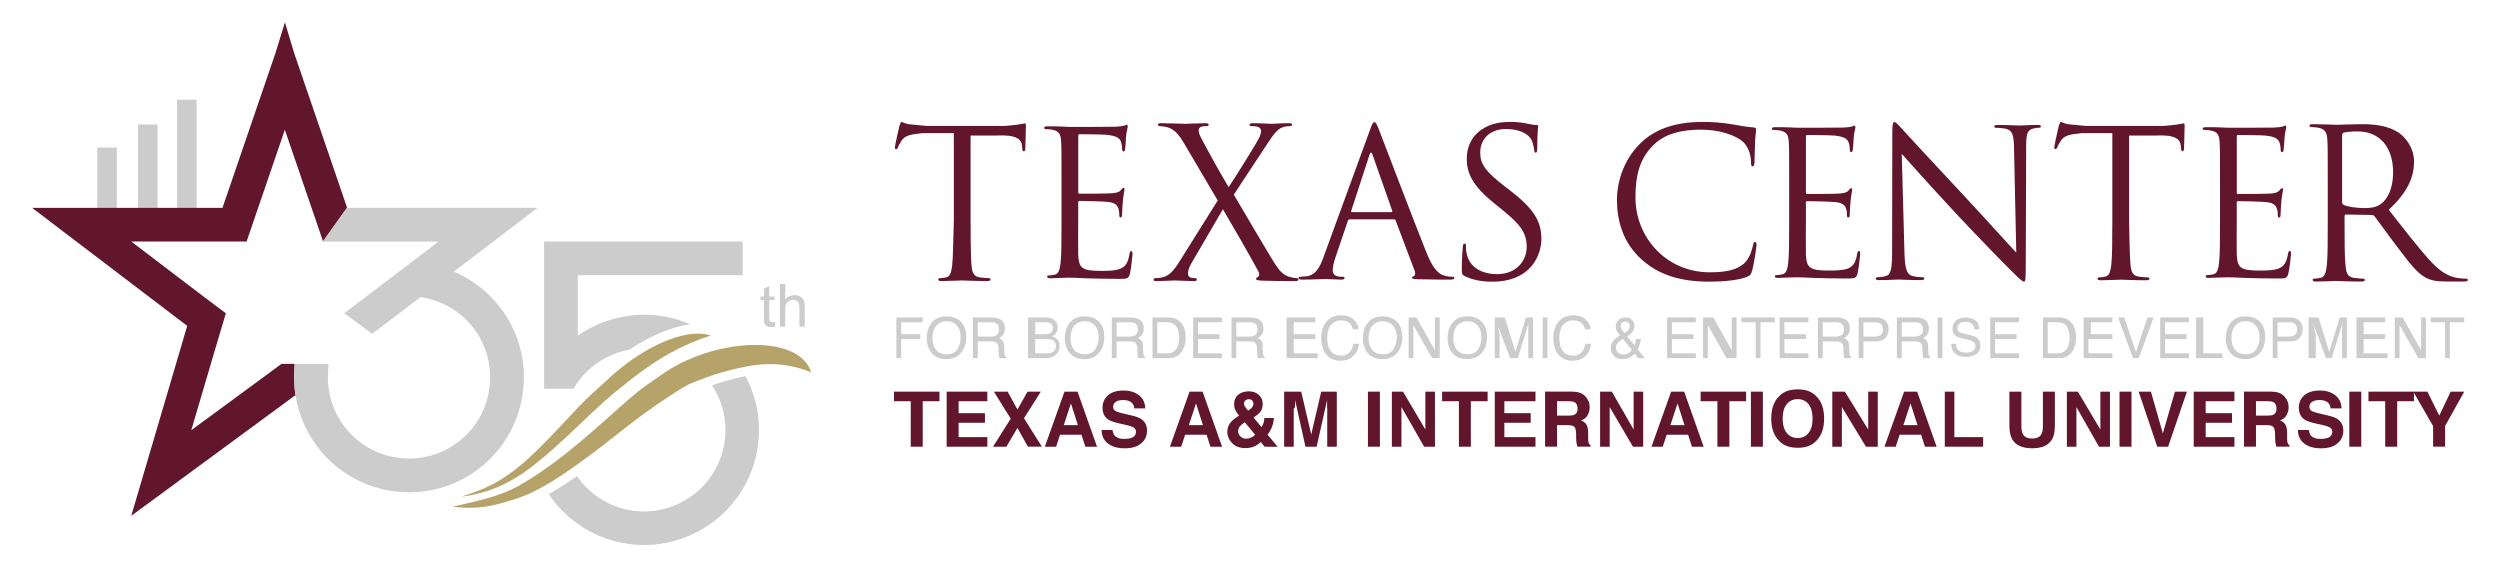 <?xml version="1.0" encoding="UTF-8"?>
<svg id="Layer_2" data-name="Layer 2" xmlns="http://www.w3.org/2000/svg" viewBox="0 0 1410 320">
  <defs>
    <style>
      .cls-1 {
        fill: #ccc;
      }

      .cls-1, .cls-2, .cls-3, .cls-4 {
        stroke-width: 0px;
      }

      .cls-2 {
        fill: none;
      }

      .cls-3 {
        fill: #b5a36a;
      }

      .cls-4 {
        fill: #61162d;
      }
    </style>
  </defs>
  <g id="Capa_4" data-name="Capa 4">
    <g>
      <g>
        <g>
          <rect class="cls-1" x="99.87" y="56.23" width="11" height="69"/>
          <rect class="cls-1" x="77.87" y="70.23" width="11" height="55"/>
          <rect class="cls-1" x="54.87" y="83.23" width="11" height="42"/>
        </g>
        <path class="cls-4" d="M195.8,117.23l-13.57,19-2.11-6.17-19.47-56.86-21.57,63.03h-65.03l3.16,2.41c2.71,2.06,5.42,4.12,8.13,6.19,4.13,3.14,8.26,6.28,12.39,9.43l18.07,13.75c2.11,1.6,4.23,3.19,6.36,4.78l5.22,3.9-5.64,18.94-13.85,47,50.87-37.39h7.39s0,.03,0,.08v.07s-.14,3.4-.14,3.4c0,.11,0,.22-.01.33-.06,2.44-.09,5.69.09,8.74,0,.03,0,.06,0,.08.14,1.77.35,3.54.63,5.29h-.72l-2.27,1.77-89.7,65.93,29.08-98.71c.08-.26.17-.59.3-.95h-.03s2.21-7.48,2.21-7.48L18.11,117.23h107.37l29.86-87.21,5.35-17.41,5.25,17.43,29.85,87.19Z"/>
        <path class="cls-1" d="M279.42,170.15c23.56,26.87,20.87,67.89-6.01,91.45-6.14,5.39-13.02,9.39-20.26,12.06-7.24,2.67-14.84,3.99-22.43,3.99-18.03,0-35.98-7.46-48.77-22.05-8.1-9.25-13.32-20.42-15.23-32.35-.28-1.75-.49-3.52-.63-5.29,0-.03,0-.05,0-.08-.18-3.05-.15-6.31-.09-8.75,0-.11,0-.22.01-.33l.14-3.4v-.07c.01-.05.01-.08.01-.08h19.09l-.26,5.49c-.57,11.9,3.44,23.37,11.27,32.3,8.04,9.18,19.2,14.67,31.42,15.48,12.22.8,24-3.19,33.17-11.24,9.18-8.04,14.67-19.2,15.48-31.42.8-12.22-3.19-24-11.23-33.18-7.24-8.26-17.11-13.58-27.96-15.11l-.04.03-27.18,20.68-15.74-11.62,7.5-5.7,45.63-34.71h-65.35l13.57-19h107.64l-47.25,35.95c8.97,3.77,16.96,9.53,23.49,16.97Z"/>
        <path class="cls-1" d="M325.87,155.23v34.08c15.33-10.69,34.83-14.48,53.23-9.88,3.6.9,7.05,2.08,10.34,3.52-10.33,1.18-22.51,6.3-34.33,14.22-12.02,2.18-23,9.06-30.09,19.56l-1.44,2.5h-16.71v-83h112v19h-93Z"/>
        <path class="cls-1" d="M426.14,258.3c-2.1,8.39-5.78,16.12-10.79,22.86-5.01,6.74-11.35,12.51-18.79,16.96-10.22,6.12-21.64,9.27-33.24,9.27-5.28,0-10.58-.65-15.83-1.97-15.61-3.91-29.1-13.47-37.99-26.71,3.68-2.09,7.16-4.32,10.51-6.53,1.82-1.21,3.63-2.44,5.41-3.68,6.3,9.2,15.74,15.83,26.67,18.57,11.87,2.97,24.21,1.14,34.74-5.17,10.53-6.31,17.97-16.33,20.95-28.2,3.25-12.96.61-26.03-6.21-36.4.96-.33,1.9-.65,2.85-.95,5.35-1.73,10.74-3.14,16.06-4.19,7.27,13.67,9.7,29.98,5.65,46.14Z"/>
        <g>
          <path class="cls-3" d="M457.45,209.95c-7.36-2.97-14.97-4.59-23.16-4.59-3.85,0-7.83.36-11.96,1.1-1.55.27-3.1.58-4.64.9-5.01,1.06-9.97,2.4-14.86,3.98-1.52.49-3.03,1-4.53,1.54-3.21,1.15-6.4,2.4-9.56,3.75l-4.93,2.78c-9.68,6.15-19.05,12.5-27.89,19.38-10.92,8.5-21.67,17.15-33.2,25.19-1.84,1.29-3.71,2.56-5.59,3.81-3.37,2.24-6.81,4.42-10.35,6.42-5.83,3.3-11.97,6.12-18.7,8.01h0s-6.2,1.8-6.2,1.8l-.53.15c-5.63,1.6-11.13,2.24-16.55,2.24-3.21,0-6.4-.23-9.57-.62,1.86-.44,3.72-.86,5.57-1.28,9.16-2.09,18.28-4.21,26.99-8.13l4.6-2.29c3.52-2.01,6.91-4.12,10.21-6.29.21-.14.42-.28.63-.42.14-.09.28-.18.42-.28,14.38-9.61,26.9-20.58,39.37-31.61,8.12-7.16,15.83-14.62,25.37-20.86l2.94-2.04.46-.34c4.74-3.48,9.94-6.47,15.38-8.95,5.98-2.72,12.22-4.83,18.43-6.29,1.06-.25,2.11-.48,3.16-.69,5.89-1.19,11.71-1.79,17.16-1.79,15.66,0,28.35,4.98,31.55,15.39Z"/>
          <path class="cls-3" d="M400.89,189.22c-.17.05-.34.11-.51.16-8.12,2.59-15.48,5.89-22.33,9.69-10.02,5.56-18.94,12.18-27.52,19.2l-4.45,3.57c-15.8,13.4-29.11,28.22-45.75,41.1-.23.18-.47.36-.7.54-10.46,7.98-22.31,14.27-38.11,16.47-.4.06-.81.11-1.23.16.55-.17,1.09-.35,1.62-.53,2.22-.73,4.3-1.45,6.26-2.19,0,0,0,0,.01,0,5.01-1.88,9.28-3.86,13.4-6.35,12.08-7.31,20.77-16.46,29.68-25.56,8.58-8.76,16.25-17.97,25.82-26.28h.02s4.45-4.09,4.45-4.09l.1-.08c7.71-7.42,16.25-13.69,24.64-18.3,9.91-5.45,19.61-8.58,27.46-8.58,2.09,0,4.05.22,5.84.68.45.12.88.24,1.3.38Z"/>
        </g>
        <g>
          <path class="cls-1" d="M436.9,181.59l.44,2.58c-.85.17-1.61.26-2.28.26-1.1,0-1.94-.17-2.55-.5s-1.03-.78-1.27-1.32c-.25-.55-.37-1.7-.37-3.45v-9.92h-2v-2h2v-4.27l3-1.75v6.02h3v2h-3v10.08c0,.83.05,1.37.16,1.61.11.24.28.43.52.57.24.14.58.21,1.03.21.34,0,.78-.04,1.32-.11Z"/>
          <path class="cls-1" d="M439.87,184.23v-24h3v8.61c1.35-1.59,3.05-2.39,5.11-2.39,1.26,0,2.36.25,3.29.76.93.51,1.6,1.21,2,2.1.4.9.6,2.19.6,3.9v11.02h-3v-10.92c0-1.46-.31-2.52-.93-3.19-.62-.67-1.49-1-2.62-1-.84,0-1.64.22-2.38.67-.74.45-1.28,1.06-1.59,1.83-.32.77-.48,1.83-.48,3.18v9.43h-3Z"/>
        </g>
      </g>
      <g>
        <g>
          <g>
            <path class="cls-4" d="M578.62,70.99c0,3.5-.36,11.53-.36,12.82,0,1.04-.34,1.51-.81,1.51-.58,0-.83-.34-.94-1.98l-.11-1.28c-.36-3.5-3.14-6.18-14.34-5.62h-14.65v48.28s-.03,20.4.55,25.3c.36,3.37,1.05,5.94,4.55,6.41,1.63.23,4.19.45,5.24.45.7,0,.94.36.94.71,0,.58-.58.92-1.88.92-6.41,0-13.74-.34-14.33-.34s-7.93.34-11.43.34c-1.28,0-1.86-.23-1.86-.92,0-.36.23-.71.92-.71,1.05,0,2.46-.23,3.5-.45,2.33-.47,2.91-3.04,3.38-6.41.58-4.9.58-14.12.96-25.3v-49.63h-17.61c-7.24.68-10.04,1.49-11.9,4.29-1.28,1.97-1.63,2.8-1.97,3.61-.36.94-.71,1.17-1.17,1.17-.36,0-.58-.34-.58-1.05,0-1.17,2.33-11.19,2.56-12.11.23-.71.7-2.22,1.17-2.22.81,0,1.97,1.17,5.13,1.39,3.38.36,9.21.87,9.21.87h43.71s6.41-.52,8.27-.87c1.75-.23,2.8-.58,3.27-.58.58,0,.58.7.58,1.41Z"/>
            <path class="cls-4" d="M638.76,143.34c0,.91-.91,8.62-1.47,11-.78,2.95-1.69,2.95-6.08,2.95-8.43,0-14.62-.23-19.01-.34-4.39-.22-7.08-.34-8.76-.34-.23,0-2.14,0-4.5.12-2.25,0-4.84.22-6.53.22-1.23,0-1.8-.22-1.8-.91,0-.34.22-.67.89-.67,1.02,0,2.36-.23,3.37-.47,2.25-.45,2.81-2.94,3.26-6.23.56-4.75.56-13.71.56-24.59v-19.96c0-17.68,0-20.85-.22-24.48-.23-3.86-1.12-5.67-4.84-6.47-.89-.22-2.81-.34-3.83-.34-.45,0-.89-.22-.89-.67,0-.69.56-.91,1.8-.91,2.58,0,5.62,0,8.09.11l4.62.23c.78,0,23.16,0,25.74-.12,2.14-.11,3.95-.33,4.84-.56.56-.11,1.02-.56,1.58-.56.34,0,.45.45.45,1.02,0,.8-.56,2.16-.91,5.33-.11,1.14-.33,6.12-.56,7.48-.11.56-.33,1.25-.78,1.25-.67,0-.91-.56-.91-1.47,0-.8-.11-2.72-.67-4.09-.78-1.81-1.92-3.17-7.98-3.84-1.92-.23-14.18-.34-15.42-.34-.45,0-.67.34-.67,1.12v31.29c0,.8.11,1.14.67,1.14,1.47,0,15.29,0,17.88-.23,2.7-.22,4.28-.45,5.28-1.58.8-.91,1.25-1.47,1.7-1.47.33,0,.56.22.56.91s-.56,2.59-.91,6.34c-.22,2.26-.45,6.47-.45,7.25,0,.91,0,2.16-.78,2.16-.56,0-.8-.45-.8-1.02,0-1.14,0-2.26-.44-3.75-.45-1.58-1.47-3.5-5.86-3.97-3.03-.33-14.17-.56-16.09-.56-.56,0-.78.34-.78.8v9.98c0,3.84-.11,16.99,0,19.38.34,7.81,2.03,9.29,13.04,9.29,2.92,0,7.87,0,10.79-1.25,2.94-1.25,4.28-3.51,5.08-8.17.22-1.25.44-1.7,1-1.7.69,0,.69.91.69,1.7Z"/>
            <path class="cls-4" d="M732.36,157.58v.02c-.02.57-.6.92-1.63.92-7.11,0-12.71,0-18.65-.23-3.03-.13-3.61-.36-3.61-.94,0-.49.23-.83.7-.95.58-.23,1.63-1.41.58-3.3-6.3-11.54-13.05-23.2-20.04-35.09l-18.19,31.21c-1.05,1.89-1.51,4.01-1.51,5.2s.81,1.99,1.86,2.23c.7.11,1.63.23,2.22.23s.92.36.92.83c0,.6-.58.83-1.39.83-2.8,0-10.15-.36-11.19-.36s-6.77.36-10.62.36c-.92,0-1.17-.36-1.17-.83s.36-.83.94-.83c.94,0,2.69-.11,4.44-.58,3.5-.94,5.94-3.53,9.66-9.53l21.11-33.7-18.65-31.68c-2.69-4.6-5.13-8.01-9.1-9.42-1.86-.6-4.19-.83-4.9-.83s-1.04-.36-1.04-.83c0-.6.45-.83,1.97-.83,3.27,0,12.71.36,13.63.36,1.05,0,7.01-.36,10.96-.36,1.63,0,1.99.23,1.99.83s-.36.83-1.05.83-2.22,0-3.14.36c-1.05.36-1.41,1.17-1.41,1.99,0,1.18.47,2.59,1.17,3.9,4.9,9.29,9.68,18.02,15.73,28.15,3.5-5.07,15.98-25.22,17.14-27.68.81-1.78,1.17-2.83,1.17-4.24,0-.83-.83-1.76-1.99-2.12-1.17-.36-2.8-.36-3.5-.36s-1.05-.24-1.05-.83c0-.47.6-.83,1.99-.83,4.44,0,9.32.36,10.38.36s5.83-.36,9.79-.36c1.28,0,1.86.36,1.86.83s-.47.83-1.28.83-2.57.11-3.85.58c-3.38,1.07-5.6,4.48-8.97,9.55l-18.78,28.51c2.22,3.64,22.14,37.93,24.6,41.1,1.86,2.48,3.5,4.24,6.86,5.31,1.63.47,3.38.7,4.08.7.58,0,.94.24.94.71Z"/>
            <path class="cls-4" d="M819.09,156.09c-1.15,0-2.88-.11-4.61-.69-2.42-.69-5.77-2.53-9.91-12.8-7.05-17.54-25.14-65.15-26.87-69.54-1.39-3.57-1.84-4.15-2.55-4.15s-1.15.69-2.53,4.5l-26.17,71.61c-2.08,5.77-4.39,10.15-9.69,10.84-.93.11-2.55.22-3.35.22-.58,0-1.02.24-1.04.69v.02c0,.69.69.91,2.19.91,5.41,0,11.76-.34,13.04-.34s6.21.34,8.98.34c1.04,0,1.73-.22,1.73-.91,0-.46-.34-.7-1.15-.7h-1.15c-1.95,0-4.37-1.03-4.37-3.33,0-2.08.58-4.85,1.6-7.74l6.92-20.4c.24-.58.58-.93,1.15-.93h24.81c.58,0,.8.22,1.03.69l10.73,28.38c.69,1.84,0,2.88-.69,3.11-.46.11-.82.35-.82.82,0,.69,1.28.69,3.46.8,7.96.22,16.38.22,18.11.22,1.27,0,2.31-.22,2.31-.91,0-.58-.46-.7-1.15-.7ZM784.74,119.64h-22.26c-.36,0-.58-.24-.36-.83l10.26-31.47c.58-1.75,1.17-1.75,1.75,0l11.07,31.47c.11.47.11.83-.47.83Z"/>
            <path class="cls-4" d="M869.33,134.96c0,4.72-1.86,13.46-9.91,19.09-5,3.45-11.3,4.82-17.6,4.82-5.49,0-10.85-.8-15.62-3.1-1.63-.81-1.75-1.26-1.75-4.37,0-5.75.47-10.34.58-12.18.11-1.26.36-1.84.94-1.84.7,0,.81.34.81,1.26,0,1.04,0,2.63.36,4.25,1.75,8.51,9.44,11.73,17.24,11.73,11.2,0,16.67-7.93,16.67-15.29,0-7.93-3.38-12.53-13.4-20.69l-5.24-4.26c-12.35-9.99-15.15-17.11-15.15-24.93,0-12.31,9.32-20.69,24.12-20.69,4.55,0,7.93.46,10.85,1.15,2.22.46,3.14.57,4.08.57s1.17.22,1.17.8-.47,4.37-.47,12.19c0,1.84-.23,2.63-.81,2.63-.7,0-.83-.57-.94-1.5-.11-1.37-.81-4.47-1.51-5.75-.71-1.26-3.85-6.08-14.57-6.08-8.05,0-14.34,4.93-14.34,13.33,0,6.54,3.03,10.69,14.21,19.31l3.27,2.52c13.76,10.69,17.01,17.81,17.01,27.01Z"/>
          </g>
          <g>
            <path class="cls-4" d="M990.69,138.18c0,.81-1.4,10.81-2.56,14.72-.69,2.17-.92,2.42-3.01,3.33-4.64,1.84-13.45,2.64-20.87,2.64-17.39,0-29.1-4.25-38.26-12.42-11.26-10-14.04-23.09-14.04-34.01,0-7.7,2.67-21.14,13-31.39,6.96-6.89,17.51-12.29,35.36-12.29,4.64,0,11.13.34,16.81,1.38,4.41.79,8.12,1.48,11.84,1.72,1.27.11,1.5.56,1.5,1.26,0,.92-.34,2.3-.58,6.44-.23,3.78-.23,10.11-.34,11.84-.13,1.72-.35,2.42-1.05,2.42-.82,0-.93-.81-.93-2.42,0-4.49-1.85-9.2-4.86-11.72-4.06-3.45-13-6.55-23.19-6.55-15.43,0-22.61,4.48-26.67,8.39-8.47,8.05-10.44,18.28-10.44,30,0,21.95,17.04,42.05,41.85,42.05,8.7,0,15.54-1.03,20.18-5.73,2.43-2.53,3.95-7.58,4.28-9.66.24-1.26.47-1.72,1.16-1.72.58,0,.82.81.82,1.72Z"/>
            <path class="cls-4" d="M1049.16,143.23c0,.91-.91,8.54-1.47,10.92-.78,2.92-1.69,2.92-6.08,2.92-8.43,0-14.62-.22-19.01-.34-4.37-.22-7.08-.33-8.76-.33-.23,0-2.14,0-4.5.11-2.25,0-4.84.22-6.53.22-1.23,0-1.8-.22-1.8-.89,0-.34.22-.67.89-.67,1.02,0,2.37-.23,3.37-.45,2.25-.45,2.81-2.94,3.26-6.19.56-4.73.56-13.62.56-24.41v-19.79c0-17.56,0-20.7-.22-24.3-.22-3.81-1.12-5.62-4.84-6.4-.89-.22-2.81-.34-3.83-.34-.44,0-.89-.22-.89-.67,0-.67.56-.89,1.8-.89,2.59,0,5.62,0,8.09.11l4.62.22c.78,0,23.16,0,25.76-.11,2.12-.11,3.94-.34,4.83-.56.56-.11,1.02-.56,1.58-.56.34,0,.45.45.45,1.02,0,.78-.56,2.14-.91,5.28-.11,1.12-.33,6.08-.56,7.44-.11.55-.33,1.23-.78,1.23-.67,0-.91-.56-.91-1.47,0-.78-.11-2.7-.67-4.05-.78-1.8-1.91-3.16-7.98-3.83-1.92-.22-14.17-.33-15.42-.33-.44,0-.67.33-.67,1.11v31.05c0,.78.11,1.12.67,1.12,1.47,0,15.31,0,17.88-.23,2.7-.22,4.28-.44,5.3-1.56.78-.91,1.23-1.47,1.69-1.47.33,0,.56.22.56.91s-.56,2.58-.91,6.29c-.22,2.25-.45,6.4-.45,7.2,0,.89,0,2.14-.78,2.14-.56,0-.8-.45-.8-1.02,0-1.12,0-2.25-.44-3.72-.45-1.58-1.47-3.48-5.86-3.94-3.03-.34-14.17-.56-16.07-.56-.56,0-.8.34-.8.8v9.89c0,3.83-.11,16.87,0,19.23.34,7.76,2.03,9.23,13.04,9.23,2.94,0,7.87,0,10.81-1.23,2.92-1.25,4.26-3.5,5.06-8.11.22-1.23.45-1.69,1.02-1.69.67,0,.67.91.67,1.69Z"/>
            <path class="cls-4" d="M1151.09,71.27c0,.47-.47.8-1.27.8-.58,0-1.4,0-2.78.35-3.83.8-4.28,3.36-4.28,10.31l-.24,67.83c0,7.65-.23,8.23-1.05,8.23-.92,0-2.32-1.29-8.44-7.41-1.27-1.16-17.94-18.18-30.23-31.38-13.43-14.47-26.51-29.05-30.21-33.22l1.51,55.45c.23,9.5,1.38,12.51,4.5,13.43,2.2.58,4.76.71,5.79.71.58,0,.93.23.93.69,0,.69-.69.92-2.09.92-6.59,0-11.22-.34-12.27-.34s-5.9.34-11.11.34c-1.16,0-1.85-.11-1.85-.92,0-.47.34-.69.92-.69.93,0,3.02-.13,4.76-.71,2.89-.8,3.47-4.16,3.47-14.7l.11-66.34c0-4.52.34-5.79,1.27-5.79s2.89,2.54,4.05,3.7c1.74,1.98,18.99,20.61,36.82,39.71,11.46,12.27,24.09,26.4,27.78,30.21l-1.27-58.8c-.11-7.54-.93-10.08-4.52-11.01-2.09-.45-4.74-.58-5.68-.58-.8,0-.93-.34-.93-.8,0-.69.93-.8,2.33-.8,5.21,0,10.76.34,12.03.34s5.1-.34,9.84-.34c1.29,0,2.09.11,2.09.8Z"/>
            <path class="cls-4" d="M1232.14,70.98c0,3.48-.35,11.47-.35,12.75,0,1.05-.34,1.5-.81,1.5-.58,0-.81-.34-.93-1.96l-.11-1.27c-.34-3.48-3.12-6.15-14.25-5.55h-14.88v47.99s.25,20.29.83,25.17c.35,3.35,1.05,5.91,4.53,6.38,1.63.23,4.17.47,5.22.47.69,0,.93.34.93.69,0,.58-.58.92-1.85.92-6.39,0-13.69-.34-14.27-.34s-7.89.34-11.37.34c-1.27,0-1.85-.23-1.85-.92,0-.35.23-.69.93-.69,1.03,0,2.43-.24,3.48-.47,2.32-.47,2.9-3.03,3.35-6.38.58-4.88.58-14.04.62-25.17v-49.34h-17.19c-7.2.64-9.98,1.44-11.84,4.23-1.27,1.96-1.63,2.79-1.96,3.59-.35.93-.69,1.16-1.16,1.16-.35,0-.58-.34-.58-1.03,0-1.16,2.32-11.14,2.54-12.06.24-.71.69-2.21,1.16-2.21.82,0,1.98,1.16,5.11,1.38,3.37.35,9.16.88,9.16.88h43.48s6.38-.53,8.23-.88c1.74-.23,2.79-.58,3.25-.58.58,0,.58.69.58,1.4Z"/>
            <path class="cls-4" d="M1292.14,143.23c0,.91-.89,8.54-1.47,10.92-.78,2.92-1.69,2.92-6.06,2.92-8.43,0-14.62-.22-19.01-.34-4.39-.22-7.09-.33-8.78-.33-.22,0-2.14,0-4.5.11-2.25,0-4.84.22-6.53.22-1.23,0-1.8-.22-1.8-.89,0-.34.23-.67.91-.67,1.02,0,2.36-.23,3.37-.45,2.25-.45,2.81-2.94,3.26-6.19.56-4.73.56-13.62.56-24.41v-19.79c0-17.56,0-20.7-.23-24.3-.22-3.81-1.12-5.62-4.83-6.4-.91-.22-2.81-.34-3.83-.34-.45,0-.91-.22-.91-.67,0-.67.56-.89,1.8-.89,2.59,0,5.64,0,8.11.11l4.61.22c.8,0,23.16,0,25.76-.11,2.14-.11,3.94-.34,4.84-.56.56-.11,1.02-.56,1.56-.56.34,0,.45.45.45,1.02,0,.78-.56,2.14-.89,5.28-.11,1.12-.34,6.08-.56,7.44-.11.55-.34,1.23-.8,1.23-.67,0-.89-.56-.89-1.47,0-.78-.12-2.7-.69-4.05-.78-1.8-1.91-3.16-7.98-3.83-1.91-.22-14.17-.33-15.4-.33-.45,0-.67.33-.67,1.11v31.05c0,.78.11,1.12.67,1.12,1.45,0,15.29,0,17.88-.23,2.69-.22,4.26-.44,5.28-1.56.78-.91,1.23-1.47,1.69-1.47.34,0,.56.22.56.91s-.56,2.58-.91,6.29c-.22,2.25-.44,6.4-.44,7.2,0,.89,0,2.14-.8,2.14-.56,0-.78-.45-.78-1.02,0-1.12,0-2.25-.45-3.72-.45-1.58-1.47-3.48-5.84-3.94-3.05-.34-14.18-.56-16.09-.56-.56,0-.78.34-.78.8v9.89c0,3.83-.12,16.87,0,19.23.33,7.76,2.01,9.23,13.04,9.23,2.92,0,7.87,0,10.79-1.23,2.92-1.25,4.28-3.5,5.06-8.11.22-1.23.45-1.69,1.02-1.69.67,0,.67.91.67,1.69Z"/>
            <path class="cls-4" d="M1390.82,157.16c-.71,0-2.36,0-4.61-.36-2.95-.47-8.02-1.76-14.4-8.46-6.86-7.27-14.9-17.73-24.58-30.05,10.63-9.75,14.29-18.43,14.29-27.12,0-8.1-5.2-13.86-8.15-15.98-6.25-4.45-14.18-5.15-21.61-5.15-3.67,0-12.65.34-13.95.34-.59,0-8.04-.34-13.35-.34-1.3,0-1.89.23-1.89.93,0,.47.48.7.95.7,1.07,0,3.07.13,4.02.36,3.89.82,4.84,2.71,5.07,6.69.25,3.77.25,7.04.25,25.37v20.66c0,11.27,0,20.55-.59,25.49-.48,3.39-1.07,5.98-3.43,6.46-1.07.23-2.48.47-3.54.47-.71,0-.95.34-.95.7,0,.7.59.93,1.89.93,3.54,0,10.99-.34,11.11-.34.59,0,8.04.34,14.54.34,1.3,0,1.89-.34,1.89-.93,0-.36-.23-.7-.94-.7-1.07,0-3.67-.24-5.33-.47-3.54-.47-4.25-3.07-4.59-6.46-.59-4.94-.59-14.22-.59-25.49v-2.82c0-.59.23-.93.82-.93l14.54.23c.71,0,1.07.24,1.53.7,2.36,3.07,7.92,10.93,12.88,17.38,6.74,8.81,10.88,14.56,15.95,17.25,3.08,1.65,6.02,2.23,12.65,2.23h8.38c2.13,0,2.84-.23,2.84-.93,0-.36-.48-.7-1.07-.7ZM1342.64,115.15c-2.66,1.85-5.91,2.21-8.7,2.21-5.1,0-10.44-.82-12.17-1.85-.58-.35-.81-.82-.81-1.4v-37.91c0-.71.34-1.16.92-1.4,1.16-.34,4.3-.69,7.78-.69,12.4,0,20.05,8.7,20.05,23.19,0,8.81-3.01,15.07-7.07,17.86Z"/>
          </g>
        </g>
        <g>
          <path class="cls-1" d="M505.56,179.04h14.85v2.7h-12.15v6.75h10.8v2.7h-10.8v10.8h-2.7v-22.95Z"/>
          <path class="cls-1" d="M542.7,182.3c1.51,2.02,2.27,4.61,2.27,7.76,0,3.41-.87,6.25-2.6,8.51-2.03,2.65-4.93,3.98-8.69,3.98-3.51,0-6.28-1.16-8.29-3.48-1.79-2.24-2.69-5.07-2.69-8.49,0-3.09.77-5.73,2.3-7.93,1.97-2.82,4.88-4.23,8.74-4.23s7.02,1.3,8.96,3.89ZM539.97,196.87c1.22-1.96,1.83-4.2,1.83-6.75,0-2.69-.7-4.85-2.11-6.49-1.4-1.64-3.33-2.46-5.76-2.46s-4.29.81-5.78,2.44c-1.49,1.62-2.24,4.02-2.24,7.18,0,2.53.64,4.67,1.92,6.4,1.28,1.74,3.36,2.61,6.23,2.61s4.7-.98,5.92-2.93Z"/>
          <path class="cls-1" d="M548.76,179.04h10.53c1.73,0,3.16.26,4.29.77,2.14.98,3.2,2.79,3.2,5.42,0,1.37-.29,2.5-.86,3.37-.57.87-1.37,1.58-2.4,2.11.9.36,1.58.84,2.04,1.44.46.59.71,1.56.76,2.89l.11,3.08c.03.87.1,1.53.22,1.95.19.73.53,1.2,1.01,1.41v.52h-3.95c-.11-.19-.19-.43-.26-.73-.07-.3-.12-.88-.16-1.74l-.19-3.68c-.07-1.44-.63-2.4-1.68-2.89-.6-.27-1.54-.41-2.82-.41h-7.13v9.45h-2.7v-22.95ZM558.68,189.84c1.46,0,2.62-.3,3.48-.9.85-.6,1.28-1.69,1.28-3.26,0-1.69-.6-2.84-1.79-3.45-.64-.32-1.49-.48-2.56-.48h-7.63v8.1h7.22Z"/>
          <path class="cls-1" d="M579.81,179.04h9.92c2.7,0,4.63.8,5.77,2.41.67.95,1.01,2.04,1.01,3.28,0,1.45-.41,2.63-1.23,3.56-.43.49-1.04.94-1.84,1.34,1.18.45,2.06.95,2.64,1.52,1.03,1,1.55,2.38,1.55,4.14,0,1.48-.47,2.82-1.4,4.02-1.39,1.79-3.61,2.69-6.65,2.69h-9.76v-22.95ZM589.29,188.49c1.26,0,2.24-.17,2.94-.52,1.1-.54,1.65-1.52,1.65-2.94s-.58-2.38-1.75-2.88c-.66-.28-1.64-.42-2.94-.42h-5.32v6.75h5.43ZM590.64,199.29c1.93,0,3.31-.55,4.13-1.66.52-.7.77-1.55.77-2.54,0-1.67-.75-2.81-2.26-3.42-.8-.32-1.86-.49-3.18-.49h-6.25v8.1h6.79Z"/>
          <path class="cls-1" d="M620.56,182.3c1.51,2.02,2.27,4.61,2.27,7.76,0,3.41-.87,6.25-2.6,8.51-2.03,2.65-4.93,3.98-8.69,3.98-3.51,0-6.28-1.16-8.29-3.48-1.79-2.24-2.69-5.07-2.69-8.49,0-3.09.77-5.73,2.3-7.93,1.97-2.82,4.88-4.23,8.74-4.23s7.02,1.3,8.96,3.89ZM617.83,196.87c1.22-1.96,1.83-4.2,1.83-6.75,0-2.69-.7-4.85-2.11-6.49-1.4-1.64-3.33-2.46-5.76-2.46s-4.29.81-5.78,2.44c-1.49,1.62-2.24,4.02-2.24,7.18,0,2.53.64,4.67,1.92,6.4,1.28,1.74,3.36,2.61,6.23,2.61s4.7-.98,5.92-2.93Z"/>
          <path class="cls-1" d="M627.06,179.04h10.53c1.73,0,3.16.26,4.29.77,2.14.98,3.2,2.79,3.2,5.42,0,1.37-.29,2.5-.86,3.37-.57.87-1.37,1.58-2.4,2.11.9.36,1.58.84,2.04,1.44.46.59.71,1.56.76,2.89l.11,3.08c.03.87.1,1.53.22,1.95.19.73.53,1.2,1.01,1.41v.52h-3.95c-.11-.19-.19-.43-.26-.73-.07-.3-.12-.88-.16-1.74l-.19-3.68c-.07-1.44-.63-2.4-1.68-2.89-.6-.27-1.54-.41-2.82-.41h-7.13v9.45h-2.7v-22.95ZM636.98,189.84c1.46,0,2.62-.3,3.48-.9.85-.6,1.28-1.69,1.28-3.26,0-1.69-.6-2.84-1.79-3.45-.64-.32-1.49-.48-2.56-.48h-7.63v8.1h7.22Z"/>
          <path class="cls-1" d="M650.01,179.04h9.17c3.11,0,5.53,1.12,7.25,3.36,1.53,2.02,2.3,4.61,2.3,7.76,0,2.44-.45,4.64-1.36,6.61-1.59,3.48-4.33,5.22-8.22,5.22h-9.14v-22.95ZM658.11,199.29c1.02,0,1.87-.11,2.53-.33,1.18-.4,2.14-1.18,2.89-2.33.6-.92,1.03-2.11,1.29-3.55.15-.86.23-1.66.23-2.4,0-2.83-.55-5.03-1.65-6.6-1.1-1.57-2.87-2.35-5.32-2.35h-5.37v17.55h5.4Z"/>
          <path class="cls-1" d="M672.96,179.04h16.2v2.7h-13.5v6.75h12.15v2.7h-12.15v8.1h13.5v2.7h-16.2v-22.95Z"/>
          <path class="cls-1" d="M694.56,179.04h10.53c1.73,0,3.16.26,4.29.77,2.14.98,3.2,2.79,3.2,5.42,0,1.37-.29,2.5-.86,3.37-.57.87-1.37,1.58-2.4,2.11.9.36,1.58.84,2.04,1.44.46.59.71,1.56.76,2.89l.11,3.08c.03.87.1,1.53.22,1.95.19.73.53,1.2,1.01,1.41v.52h-3.95c-.11-.19-.19-.43-.26-.73-.07-.3-.12-.88-.16-1.74l-.19-3.68c-.07-1.44-.63-2.4-1.68-2.89-.6-.27-1.54-.41-2.82-.41h-7.13v9.45h-2.7v-22.95ZM704.48,189.84c1.46,0,2.62-.3,3.48-.9.85-.6,1.28-1.69,1.28-3.26,0-1.69-.6-2.84-1.79-3.45-.64-.32-1.49-.48-2.56-.48h-7.63v8.1h7.22Z"/>
          <path class="cls-1" d="M725.61,179.04h16.2v2.7h-12.15v6.75h12.15v2.7h-12.15v8.1h13.5v2.7h-17.55v-22.95Z"/>
          <path class="cls-1" d="M763.47,180.26c1.68,1.62,2.61,3.47,2.8,5.53h-3.21c-.36-1.57-1.07-2.81-2.14-3.73-1.07-.92-2.57-1.37-4.5-1.37-2.35,0-4.25.84-5.7,2.53-1.45,1.69-2.17,4.27-2.17,7.75,0,2.85.65,5.16,1.96,6.94,1.31,1.77,3.26,2.66,5.85,2.66,2.39,0,4.2-.93,5.45-2.8.66-.98,1.16-2.27,1.48-3.88h3.21c-.28,2.56-1.22,4.71-2.82,6.44-1.91,2.09-4.49,3.13-7.73,3.13-2.79,0-5.14-.86-7.04-2.57-2.5-2.26-3.75-5.76-3.75-10.49,0-3.59.94-6.54,2.82-8.83,2.03-2.5,4.83-3.75,8.4-3.75,3.05,0,5.41.81,7.09,2.44Z"/>
          <path class="cls-1" d="M788.66,182.3c1.51,2.02,2.27,4.61,2.27,7.76,0,3.41-.87,6.25-2.6,8.51-2.03,2.65-4.93,3.98-8.69,3.98-3.51,0-6.28-1.16-8.29-3.48-1.79-2.24-2.69-5.07-2.69-8.49,0-3.09.77-5.73,2.3-7.93,1.97-2.82,4.88-4.23,8.74-4.23s7.02,1.3,8.96,3.89ZM785.93,196.87c1.22-1.96,1.83-4.2,1.83-6.75,0-2.69-.7-4.85-2.11-6.49-1.4-1.64-3.33-2.46-5.76-2.46s-4.29.81-5.78,2.44c-1.49,1.62-2.24,4.02-2.24,7.18,0,2.53.64,4.67,1.92,6.4,1.28,1.74,3.36,2.61,6.23,2.61s4.7-.98,5.92-2.93Z"/>
          <path class="cls-1" d="M794.46,179.04h4.44l10.41,18.54v-18.54h2.7v22.95h-4.29l-10.56-18.52v18.52h-2.7v-22.95Z"/>
          <path class="cls-1" d="M836.43,182.3c1.51,2.02,2.27,4.61,2.27,7.76,0,3.41-.87,6.25-2.6,8.51-2.03,2.65-4.93,3.98-8.69,3.98-3.51,0-6.28-1.16-8.29-3.48-1.79-2.24-2.69-5.07-2.69-8.49,0-3.09.77-5.73,2.3-7.93,1.97-2.82,4.88-4.23,8.74-4.23s7.02,1.3,8.96,3.89ZM833.7,196.87c1.22-1.96,1.83-4.2,1.83-6.75,0-2.69-.7-4.85-2.11-6.49-1.4-1.64-3.33-2.46-5.76-2.46s-4.29.81-5.78,2.44c-1.49,1.62-2.24,4.02-2.24,7.18,0,2.53.64,4.67,1.92,6.4,1.28,1.74,3.36,2.61,6.23,2.61s4.7-.98,5.92-2.93Z"/>
          <path class="cls-1" d="M843.06,179.04h5.62l6,19.4,5.96-19.4h4.02v22.95h-2.7v-13.55c0-.47,0-1.24.03-2.33.02-1.08.03-2.24.03-3.48l-5.96,19.36h-4.31l-7.34-19.37v.7c.76.56.77,1.41.8,2.56.03,1.15.55,2.53.55,2.53v13.59h-2.7v-22.95Z"/>
          <path class="cls-1" d="M870.06,179.04h2.7v22.95h-2.7v-22.95Z"/>
          <path class="cls-1" d="M894.38,180.26c1.68,1.62,2.61,3.47,2.8,5.53h-3.21c-.36-1.57-1.07-2.81-2.14-3.73-1.07-.92-2.57-1.37-4.5-1.37-2.35,0-4.25.84-5.7,2.53-1.45,1.69-2.17,4.27-2.17,7.75,0,2.85.65,5.16,1.96,6.94,1.31,1.77,3.26,2.66,5.85,2.66,2.39,0,4.2-.93,5.45-2.8.66-.98,1.16-2.27,1.48-3.88h3.21c-.28,2.56-1.22,4.71-2.82,6.44-1.91,2.09-4.49,3.13-7.73,3.13-2.79,0-5.14-.86-7.04-2.57-2.5-2.26-3.75-5.76-3.75-10.49,0-3.59.94-6.54,2.82-8.83,2.03-2.5,4.83-3.75,8.4-3.75,3.05,0,5.41.81,7.09,2.44Z"/>
          <path class="cls-1" d="M911.75,186.43c-.33-.76-.49-1.49-.49-2.2,0-1.48.5-2.7,1.49-3.68,1-.97,2.33-1.46,4-1.46,2.07,0,3.55.77,4.44,2.31.47.81.67,1.77.61,2.71-.08,1.3-.54,2.44-1.37,3.44-.54.64-1.44,1.39-2.7,2.23l4.16,5c.28-.83.47-1.45.58-1.86s.22-.99.33-1.72h2.67c-.18,1.47-.53,2.87-1.06,4.22-.53,1.35-.79,1.89-.79,1.63l4.06,4.95h-3.61l-2.15-2.62c-.85.93-1.63,1.6-2.33,2.03-1.23.75-2.65,1.12-4.26,1.12-2.37,0-4.1-.64-5.18-1.93-1.08-1.29-1.62-2.73-1.62-4.35,0-1.74.52-3.19,1.57-4.35.64-.71,1.84-1.59,3.59-2.65-.97-1.11-1.62-2.05-1.94-2.81ZM918.5,199.16c.83-.53,1.46-1.12,1.9-1.77l-5.14-6.3c-1.45.97-2.4,1.72-2.84,2.24-.68.78-1.02,1.73-1.02,2.85,0,1.21.44,2.15,1.32,2.8.88.65,1.82.98,2.82.98,1.15,0,2.13-.26,2.96-.79ZM918.28,186.21c.6-.7.91-1.48.91-2.34,0-.67-.22-1.25-.66-1.74-.44-.49-1.04-.73-1.79-.73-1.14,0-1.94.38-2.38,1.15-.23.39-.34.82-.34,1.29,0,.63.17,1.24.52,1.82s.93,1.33,1.74,2.25c.97-.69,1.64-1.26,2.01-1.69Z"/>
          <path class="cls-1" d="M940.26,179.04h16.2v2.7h-13.5v6.75h12.15v2.7h-12.15v8.1h13.5v2.7h-16.2v-22.95Z"/>
          <path class="cls-1" d="M960.51,179.04h5.79l10.41,18.54v-18.54h2.7v22.95h-5.64l-10.56-18.52v18.52h-2.7v-22.95Z"/>
          <path class="cls-1" d="M1001.01,179.04v2.7h-8.1v20.25h-2.7v-20.25h-8.1v-2.7h18.9Z"/>
          <path class="cls-1" d="M1003.71,179.04h16.2v2.7h-13.5v6.75h12.15v2.7h-12.15v8.1h13.5v2.7h-16.2v-22.95Z"/>
          <path class="cls-1" d="M1025.31,179.04h10.53c1.73,0,3.16.26,4.29.77,2.14.98,3.2,2.79,3.2,5.42,0,1.37-.29,2.5-.86,3.37-.57.87-1.37,1.58-2.4,2.11.9.36,1.58.84,2.04,1.44.46.59.71,1.56.76,2.89l.11,3.08c.03.87.1,1.53.22,1.95.19.73.53,1.2,1.01,1.41v.52h-3.95c-.11-.19-.19-.43-.26-.73-.07-.3-.12-.88-.16-1.74l-.19-3.68c-.07-1.44-.63-2.4-1.68-2.89-.6-.27-1.54-.41-2.82-.41h-7.13v9.45h-2.7v-22.95ZM1035.23,189.84c1.46,0,2.62-.3,3.48-.9.85-.6,1.28-1.69,1.28-3.26,0-1.69-.6-2.84-1.79-3.45-.64-.32-1.49-.48-2.56-.48h-7.63v8.1h7.22Z"/>
          <path class="cls-1" d="M1048.26,179.04h10c2.07,0,3.74.59,5.01,1.76,1.27,1.17,1.91,2.82,1.91,4.94,0,1.83-.57,3.41-1.7,4.77-1.14,1.35-2.87,2.03-5.21,2.03h-7.3v9.45h-2.7v-22.95ZM1060.08,182.23c-.7-.33-1.65-.49-2.86-.49h-6.26v8.1h6.26c1.41,0,2.56-.3,3.44-.91.88-.6,1.32-1.67,1.32-3.2,0-1.72-.63-2.89-1.9-3.5Z"/>
          <path class="cls-1" d="M1069.86,179.04h10.53c1.73,0,3.16.26,4.29.77,2.14.98,3.2,2.79,3.2,5.42,0,1.37-.29,2.5-.86,3.37-.57.87-1.37,1.58-2.4,2.11.9.36,1.58.84,2.04,1.44.46.59.71,1.56.76,2.89l.11,3.08c.03.87.11,1.53.22,1.95.19.73.53,1.2,1.01,1.41v.52h-3.95c-.11-.19-.19-.43-.26-.73s-.12-.88-.16-1.74l-.2-3.68c-.07-1.44-.63-2.4-1.68-2.89-.6-.27-1.54-.41-2.82-.41h-7.13v9.45h-2.7v-22.95ZM1079.78,189.84c1.46,0,2.62-.3,3.48-.9.85-.6,1.28-1.69,1.28-3.26,0-1.69-.6-2.84-1.79-3.45-.64-.32-1.49-.48-2.56-.48h-7.63v8.1h7.22Z"/>
          <path class="cls-1" d="M1092.81,179.04h2.7v22.95h-2.7v-22.95Z"/>
          <path class="cls-1" d="M1103.2,193.89c.06,1.2.34,2.17.82,2.92.91,1.4,2.52,2.1,4.83,2.1,1.03,0,1.97-.15,2.82-.46,1.64-.59,2.46-1.66,2.46-3.19,0-1.15-.35-1.97-1.04-2.46-.7-.48-1.81-.9-3.31-1.25l-2.77-.65c-1.81-.42-3.09-.89-3.84-1.39-1.3-.88-1.95-2.2-1.95-3.95,0-1.9.64-3.45,1.91-4.67,1.28-1.22,3.08-1.82,5.42-1.82,2.15,0,3.98.53,5.49,1.6,1.5,1.07,2.26,2.77,2.26,5.12h-2.69c-.14-1.13-.43-2-.88-2.6-.84-1.1-2.25-1.65-4.25-1.65-1.62,0-2.78.35-3.48,1.06-.71.71-1.06,1.53-1.06,2.47,0,1.03.42,1.79,1.25,2.27.55.31,1.79.69,3.72,1.15l2.87.68c1.38.33,2.45.77,3.2,1.34,1.3.99,1.95,2.42,1.95,4.29,0,2.34-.83,4.01-2.49,5.01-1.66,1.01-3.58,1.51-5.78,1.51-2.56,0-4.56-.67-6.01-2.01-1.45-1.33-2.16-3.14-2.13-5.41h2.69Z"/>
          <path class="cls-1" d="M1122.51,179.04h16.2v2.7h-13.5v6.75h12.15v2.7h-12.15v8.1h13.5v2.7h-16.2v-22.95Z"/>
          <path class="cls-1" d="M1152.21,179.04h9.17c3.11,0,5.53,1.12,7.25,3.36,1.53,2.02,2.3,4.61,2.3,7.76,0,2.44-.45,4.64-1.36,6.61-1.59,3.48-4.33,5.22-8.22,5.22h-9.14v-22.95ZM1160.31,199.29c1.02,0,1.87-.11,2.53-.33,1.18-.4,2.14-1.18,2.89-2.33.6-.92,1.03-2.11,1.29-3.55.15-.86.23-1.66.23-2.4,0-2.83-.55-5.03-1.65-6.6-1.1-1.57-2.87-2.35-5.32-2.35h-5.37v17.55h5.4Z"/>
          <path class="cls-1" d="M1175.16,179.04h16.2v2.7h-12.15v6.75h12.15v2.7h-13.5v8.1h13.5v2.7h-16.2v-22.95Z"/>
          <path class="cls-1" d="M1198.07,179.04l6.59,19.54,6.51-19.54h3.48l-8.37,22.95h-3.3l-8.36-22.95h3.44Z"/>
          <path class="cls-1" d="M1218.36,179.04h16.2v2.7h-13.5v6.75h12.15v2.7h-12.15v8.1h13.5v2.7h-16.2v-22.95Z"/>
          <path class="cls-1" d="M1238.61,179.04h4.05v20.25h10.8v2.7h-14.85v-22.95Z"/>
          <path class="cls-1" d="M1275.3,182.3c1.51,2.02,2.27,4.61,2.27,7.76,0,3.41-.87,6.25-2.6,8.51-2.03,2.65-4.93,3.98-8.69,3.98-3.51,0-6.28-1.16-8.29-3.48-1.79-2.24-2.69-5.07-2.69-8.49,0-3.09.77-5.73,2.3-7.93,1.97-2.82,4.88-4.23,8.74-4.23s7.02,1.3,8.96,3.89ZM1272.57,196.87c1.22-1.96,1.83-4.2,1.83-6.75,0-2.69-.7-4.85-2.11-6.49-1.4-1.64-3.33-2.46-5.76-2.46s-4.29.81-5.78,2.44c-1.49,1.62-2.24,4.02-2.24,7.18,0,2.53.64,4.67,1.92,6.4,1.28,1.74,3.36,2.61,6.23,2.61s4.7-.98,5.92-2.93Z"/>
          <path class="cls-1" d="M1281.81,179.04h10c2.07,0,3.74.59,5.01,1.76,1.27,1.17,1.91,2.82,1.91,4.94,0,1.83-.57,3.41-1.7,4.77-1.14,1.35-2.87,2.03-5.21,2.03h-7.3v9.45h-2.7v-22.95ZM1293.63,182.23c-.7-.33-1.65-.49-2.86-.49h-6.26v8.1h6.26c1.41,0,2.56-.3,3.44-.91.88-.6,1.32-1.67,1.32-3.2,0-1.72-.63-2.89-1.9-3.5Z"/>
          <path class="cls-1" d="M1302.06,179.04h5.61l6,19.4,5.96-19.4h4.02v22.95h-2.7v-13.55c0-.47,0-1.24.03-2.33.02-1.08.03-2.24.03-3.48l-5.96,19.36h-3.19l-7.11-19.37v.7c.52.56.54,1.41.57,2.56.03,1.15.78,2.53.78,2.53v13.59h-4.05v-22.95Z"/>
          <path class="cls-1" d="M1329.06,179.04h16.2v2.7h-12.15v6.75h12.15v2.7h-12.15v8.1h13.5v2.7h-17.55v-22.95Z"/>
          <path class="cls-1" d="M1350.66,179.04h4.44l10.41,18.54v-18.54h2.7v22.95h-4.29l-10.56-18.52v18.52h-2.7v-22.95Z"/>
          <path class="cls-1" d="M1389.81,179.04v2.7h-8.1v20.25h-2.7v-20.25h-8.1v-2.7h18.9Z"/>
        </g>
        <g>
          <path class="cls-4" d="M529.86,220.89v5.4h-9.45v25.65h-6.75v-25.65h-9.45v-5.4h25.65Z"/>
          <path class="cls-4" d="M556.86,226.29h-16.2v6.75h14.85v5.4h-14.85v8.1h16.2v5.4h-22.95v-31.05h22.95v5.4Z"/>
          <path class="cls-4" d="M567.6,251.94h-7.54l9.99-15.82-9.5-15.23h7.75l5.54,10.11,5.69-10.11h7.5l-9.5,14.98,10.09,16.07h-7.88l-5.9-10.59-6.23,10.59Z"/>
          <path class="cls-4" d="M600.39,220.89h7.34l10.99,31.05h-6.59l-2.17-6.75h-12.09l-2.23,6.75h-6.34l11.08-31.05ZM599.95,239.79h7.98l-3.93-12.25-4.04,12.25Z"/>
          <path class="cls-4" d="M627.46,242.49c.2,1.41.59,2.47,1.18,3.16,1.07,1.27,2.9,1.91,5.5,1.91,1.55,0,2.82-.17,3.79-.5,1.84-.64,2.76-1.84,2.76-3.58,0-1.02-.45-1.81-1.35-2.37-.9-.54-2.33-1.03-4.29-1.45l-3.34-.73c-3.29-.73-5.54-1.51-6.77-2.37-2.08-1.43-3.12-3.65-3.12-6.68,0-2.77,1.02-5.06,3.05-6.89,2.04-1.83,5.03-2.74,8.97-2.74,3.29,0,6.1.86,8.43,2.59,2.33,1.72,3.54,4.23,3.66,7.51h-6.2c-.11-1.86-.95-3.18-2.49-3.96-1.03-.52-2.31-.77-3.84-.77-1.7,0-3.06.33-4.08,1.01-1.02.67-1.52,1.61-1.52,2.81,0,1.1.5,1.93,1.5,2.47.64.36,2.01.79,4.1,1.28l5.42,1.28c2.38.56,4.15,1.31,5.34,2.24,1.84,1.45,2.76,3.55,2.76,6.31s-1.09,5.16-3.27,7.03c-2.18,1.86-5.26,2.8-9.24,2.8s-7.26-.92-9.59-2.75-3.49-4.36-3.49-7.57h6.16Z"/>
          <path class="cls-4" d="M670.93,220.89h7.34l10.99,31.05h-6.59l-2.17-6.75h-12.09l-2.23,6.75h-6.34l11.08-31.05ZM670.49,239.79h7.98l-3.93-12.25-4.04,12.25Z"/>
          <path class="cls-4" d="M693.62,238.84c.94-1.35,2.47-2.68,4.59-4l.66-.4c-.91-1.02-1.61-2.06-2.1-3.13-.5-1.06-.74-2.17-.74-3.32,0-2.28.77-4.07,2.32-5.35,1.55-1.28,3.56-1.93,6.02-1.93,2.25,0,4.11.66,5.58,1.97,1.47,1.32,2.21,3,2.21,5.04,0,1.85-.44,3.35-1.32,4.5-.88,1.15-2.18,2.22-3.88,3.2l4.5,5.46c.52-.74.91-1.54,1.19-2.4.28-.86.43-1.78.44-2.74h5.38c-.1,1.9-.56,3.83-1.38,5.78-.45,1.09-1.19,2.3-2.21,3.62l5.69,6.8h-7.33l-2.18-2.65c-1.06.98-2.05,1.71-2.97,2.18-1.63.84-3.52,1.26-5.65,1.26-3.21,0-5.72-.94-7.52-2.81-1.8-1.87-2.71-3.95-2.71-6.23,0-1.88.47-3.5,1.4-4.85ZM699.59,246.13c.85.86,1.95,1.29,3.28,1.29,1,0,1.95-.23,2.85-.68.9-.45,1.62-.96,2.18-1.51l-5.83-7.09c-1.53,1-2.53,1.88-3.03,2.64-.49.76-.74,1.6-.74,2.52,0,1.03.43,1.97,1.28,2.83ZM702.24,229.45c.26.41.83,1.14,1.71,2.18.88-.59,1.5-1.09,1.88-1.5.73-.76,1.1-1.59,1.1-2.48,0-.65-.22-1.23-.66-1.74s-1.1-.76-1.99-.76c-.55,0-1.07.15-1.56.44-.73.44-1.1,1.13-1.1,2.08,0,.56.2,1.16.61,1.78Z"/>
          <path class="cls-4" d="M745.16,220.89h8.8v31.05h-5.4v-21.32c-.1-.61-.09-1.45-.08-2.55.01-1.09.02-1.93.02-2.52l-5.9,26.39h-6.32l-5.86-26.39c0,.59,0,1.43.02,2.52.01,1.09.02,1.94-.78,2.55v21.32h-5.4v-31.05h9.61l5.67,24.14,5.63-24.14Z"/>
          <path class="cls-4" d="M778.26,251.94h-6.75v-31.05h6.75v31.05Z"/>
          <path class="cls-4" d="M785.01,220.89h6.29l12.61,21.37v-21.37h5.4v31.05h-6.09l-12.81-22.35v22.35h-5.4v-31.05Z"/>
          <path class="cls-4" d="M839.01,220.89v5.4h-9.45v25.65h-6.75v-25.65h-9.45v-5.4h25.65Z"/>
          <path class="cls-4" d="M866.01,226.29h-17.55v6.75h14.85v5.4h-14.85v8.1h17.55v5.4h-22.95v-31.05h22.95v5.4Z"/>
          <path class="cls-4" d="M891.47,221.69c1.16.49,2.15,1.21,2.95,2.17.67.79,1.2,1.66,1.59,2.61.39.96.58,2.04.58,3.27,0,1.47-.38,2.93-1.13,4.35-.76,1.43-2,2.43-3.74,3.02,1.45.58,2.48,1.39,3.09,2.45.61,1.06.91,2.68.91,4.86v2.07c0,1.42.06,2.39.17,2.89.17.8.56,1.39,1.18,1.77v.78h-7.42c-.19-.69-.33-1.24-.41-1.66-.16-.87-.25-1.76-.27-2.67l-.04-2.88c-.03-1.98-.36-3.29-1-3.95s-1.84-.99-3.6-.99h-6.16v12.15h-6.75v-31.05h15.08c2.16.04,3.81.31,4.97.8ZM878.16,226.29v8.1h6.78c1.35,0,2.36-.16,3.03-.49,1.19-.57,1.79-1.7,1.79-3.4,0-1.83-.58-3.05-1.73-3.68-.65-.35-1.62-.53-2.91-.53h-6.95Z"/>
          <path class="cls-4" d="M902.46,220.89h6.62l12.28,21.37v-21.37h5.4v31.05h-5.76l-13.14-22.35v22.35h-5.4v-31.05Z"/>
          <path class="cls-4" d="M942.53,220.89h7.34l10.99,31.05h-6.59l-2.17-6.75h-12.09l-2.23,6.75h-6.34l11.08-31.05ZM942.09,239.79h7.98l-3.93-12.25-4.04,12.25Z"/>
          <path class="cls-4" d="M984.81,220.89v5.4h-9.45v25.65h-6.75v-25.65h-9.45v-5.4h25.65Z"/>
          <path class="cls-4" d="M994.26,251.94h-6.75v-31.05h6.75v31.05Z"/>
          <path class="cls-4" d="M1024.1,248.92c-2.35,2.42-5.75,3.63-10.2,3.63s-7.85-1.21-10.2-3.63c-3.16-2.97-4.73-7.25-4.73-12.84s1.58-9.99,4.73-12.85c2.35-2.42,5.75-3.63,10.2-3.63s7.85,1.21,10.2,3.63c3.14,2.86,4.71,7.14,4.71,12.85s-1.57,9.87-4.71,12.84ZM1020.03,244.19c1.51-1.9,2.27-4.61,2.27-8.11s-.76-6.19-2.27-8.1c-1.51-1.91-3.56-2.86-6.14-2.86s-4.63.95-6.17,2.85c-1.53,1.9-2.3,4.61-2.3,8.11s.77,6.21,2.3,8.11c1.53,1.9,3.59,2.85,6.17,2.85s4.62-.95,6.14-2.85Z"/>
          <path class="cls-4" d="M1033.41,220.89h7.08l13.17,21.37v-21.37h5.4v31.05h-6.65l-13.6-22.35v22.35h-5.4v-31.05Z"/>
          <path class="cls-4" d="M1073.93,220.89h7.34l10.99,31.05h-6.59l-2.17-6.75h-12.09l-2.23,6.75h-6.34l11.08-31.05ZM1073.49,239.79h7.98l-3.93-12.25-4.04,12.25Z"/>
          <path class="cls-4" d="M1096.86,220.89h5.4v25.65h16.2v5.4h-21.6v-31.05Z"/>
          <path class="cls-4" d="M1133.31,220.89h6.75v19.12c0,2.14.26,3.7.78,4.69.81,1.75,2.58,2.62,5.3,2.62s4.47-.87,5.28-2.62c.52-.99.78-2.55.78-4.69v-19.12h6.75v19.14c0,3.31-.53,5.89-1.58,7.73-1.96,3.38-5.71,5.07-11.23,5.07s-9.28-1.69-11.26-5.07c-1.05-1.84-1.58-4.42-1.58-7.73v-19.14Z"/>
          <path class="cls-4" d="M1165.71,220.89h6.2l12.7,21.37v-21.37h5.4v31.05h-6.18l-12.72-22.35v22.35h-5.4v-31.05Z"/>
          <path class="cls-4" d="M1202.16,251.94h-6.75v-31.05h6.75v31.05Z"/>
          <path class="cls-4" d="M1226.67,220.89h6.74l-10.59,31.05h-6.13l-10.5-31.05h6.93l6.74,23.57,6.8-23.57Z"/>
          <path class="cls-4" d="M1260.21,226.29h-16.2v6.75h14.85v5.4h-14.85v8.1h16.2v5.4h-22.95v-31.05h22.95v5.4Z"/>
          <path class="cls-4" d="M1285.67,221.69c1.16.49,2.15,1.21,2.95,2.17.67.79,1.2,1.66,1.59,2.61.39.96.58,2.04.58,3.27,0,1.47-.38,2.93-1.13,4.35-.76,1.43-2,2.43-3.74,3.02,1.45.58,2.48,1.39,3.09,2.45.61,1.06.91,2.68.91,4.86v2.07c0,1.42.06,2.39.17,2.89.17.8.56,1.39,1.18,1.77v.78h-7.42c-.19-.69-.33-1.24-.41-1.66-.16-.87-.25-1.76-.27-2.67l-.04-2.88c-.03-1.98-.36-3.29-1-3.95-.64-.66-1.84-.99-3.6-.99h-6.16v12.15h-6.75v-31.05h15.08c2.16.04,3.81.31,4.97.8ZM1272.36,226.29v8.1h6.78c1.35,0,2.36-.16,3.03-.49,1.19-.57,1.79-1.7,1.79-3.4,0-1.83-.58-3.05-1.73-3.68-.65-.35-1.62-.53-2.91-.53h-6.95Z"/>
          <path class="cls-4" d="M1302.17,242.49c.2,1.41.59,2.47,1.18,3.16,1.07,1.27,2.9,1.91,5.5,1.91,1.55,0,2.82-.17,3.79-.5,1.84-.64,2.76-1.84,2.76-3.58,0-1.02-.45-1.81-1.35-2.37-.9-.54-2.33-1.03-4.29-1.45l-3.34-.73c-3.29-.73-5.54-1.51-6.77-2.37-2.08-1.43-3.12-3.65-3.12-6.68,0-2.77,1.02-5.06,3.05-6.89,2.04-1.83,5.03-2.74,8.97-2.74,3.29,0,6.1.86,8.43,2.59,2.33,1.72,3.55,4.23,3.66,7.51h-6.2c-.11-1.86-.95-3.18-2.49-3.96-1.03-.52-2.31-.77-3.84-.77-1.7,0-3.06.33-4.08,1.01-1.02.67-1.52,1.61-1.52,2.81,0,1.1.5,1.93,1.5,2.47.64.36,2.01.79,4.1,1.28l5.42,1.28c2.38.56,4.15,1.31,5.34,2.24,1.84,1.45,2.76,3.55,2.76,6.31s-1.09,5.16-3.27,7.03c-2.18,1.86-5.26,2.8-9.24,2.8s-7.26-.92-9.59-2.75-3.49-4.36-3.49-7.57h6.16Z"/>
          <path class="cls-4" d="M1331.76,251.94h-6.75v-31.05h6.75v31.05Z"/>
          <path class="cls-4" d="M1361.46,220.89v5.4h-9.45v25.65h-6.75v-25.65h-9.45v-5.4h25.65Z"/>
          <path class="cls-4" d="M1382.17,220.89h7.65l-10.8,19.41v11.64h-6.75v-11.64l-11.18-19.41h7.96l6.71,13.52,6.42-13.52Z"/>
        </g>
      </g>
    </g>
    <rect class="cls-2" width="1410" height="320"/>
  </g>
</svg>